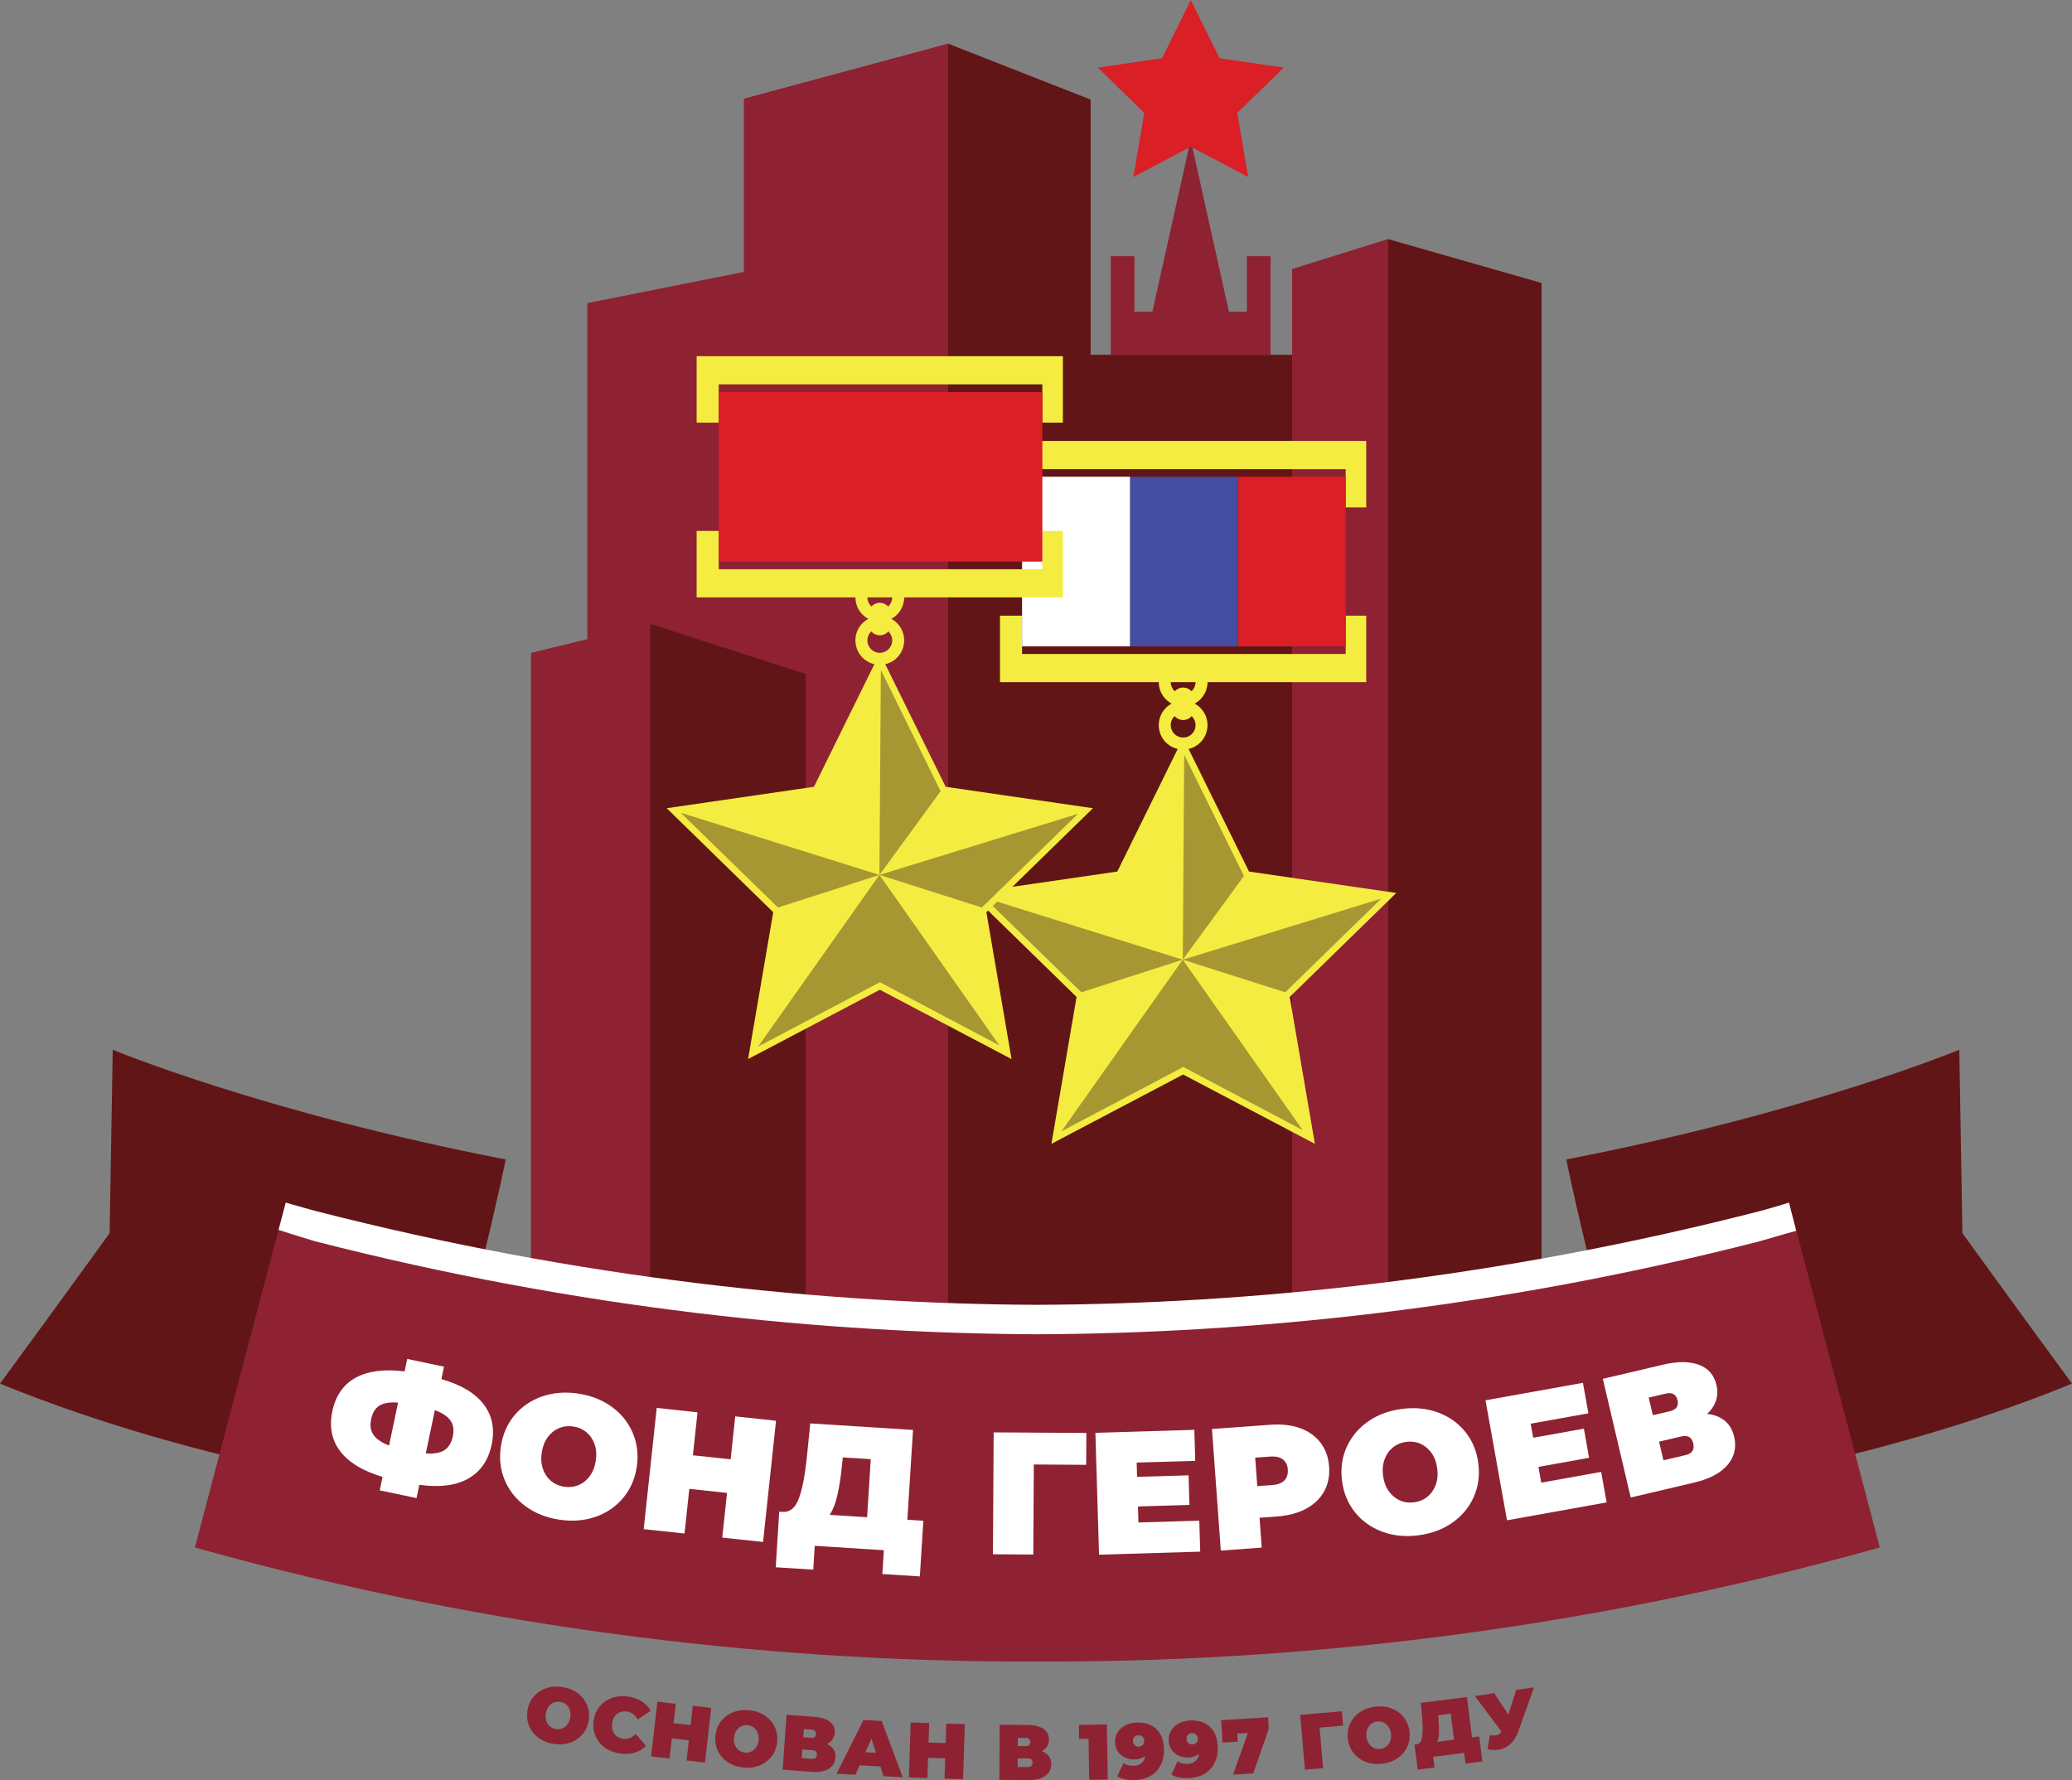<?xml version="1.0" encoding="UTF-8"?> <svg xmlns="http://www.w3.org/2000/svg" width="270" height="232" viewBox="0 0 270 232" fill="none"><rect x="0" y="0" width="270" height="232" fill="#808080" stroke="none"/><g clip-path="url(#clip0_294_2)"><path d="M180.885 31.175L168.372 35.075V46.258H142.111V12.988L123.545 5.702L96.954 12.873V35.451L76.552 39.516V83.308L69.207 85.114V165.21L84.231 169.048L84.713 171.934L96.954 170.013V175.575H123.545V175.806L135.589 172.116V175.806H168.372V185.66L180.885 188.926L200.88 192.315V36.894L180.885 31.175Z" fill="#8E2232"></path><path d="M76.552 39.516L98.589 35.125V131.709H76.552V39.516Z" fill="#8E2232"></path><path d="M175.582 46.257H135.589V175.81H175.582V46.257Z" fill="#621516"></path><path d="M96.954 12.873L123.545 5.702V175.575H96.954V12.873Z" fill="#8E2232"></path><path d="M142.111 12.988V170.112L123.545 175.806V5.702L142.111 12.988Z" fill="#621516"></path><path d="M168.372 35.075L180.885 31.175V188.926L168.372 185.66V35.075Z" fill="#8E2232"></path><path d="M200.88 36.894V192.315L180.885 188.926V31.175L200.88 36.894Z" fill="#621516"></path><path d="M162.521 33.389H162.476V40.638H160.145L155.155 18.208L150.161 40.638H147.83V33.389H147.785H144.742V46.261H146.764H146.801H147.414H162.892H163.505H163.542H165.564V33.389H162.521Z" fill="#8E2232"></path><path d="M155.172 19.123L147.686 23.065L149.115 14.72L143.062 8.811L151.429 7.591L155.172 0L158.914 7.591L167.281 8.811L161.224 14.72L162.657 23.065L155.172 19.123Z" fill="#DA1F26"></path><path d="M69.207 85.114L84.713 81.3V169.172L69.207 165.21V85.114Z" fill="#8E2232"></path><path d="M104.979 87.839V168.751L84.713 171.934V81.3L104.979 87.839Z" fill="#621516"></path><path d="M14.691 136.809C14.691 136.809 34.278 144.981 65.904 151.112C63.253 163.985 55.294 194.632 55.294 194.632C55.294 194.632 27.542 191.569 0 180.329C7.346 170.318 14.284 160.715 14.284 160.715L14.691 136.809Z" fill="#621516"></path><path d="M255.309 136.809C255.309 136.809 235.722 144.981 204.095 151.112C206.747 163.985 214.706 194.632 214.706 194.632C214.706 194.632 242.458 191.569 270.004 180.329C262.658 170.318 255.72 160.715 255.72 160.715L255.313 136.809H255.309Z" fill="#621516"></path><path d="M70.166 226.483C69.61 226.071 69.203 225.556 68.947 224.937C68.692 224.319 68.622 223.655 68.729 222.946C68.84 222.237 69.112 221.626 69.544 221.119C69.977 220.608 70.52 220.245 71.175 220.022C71.834 219.8 72.542 219.75 73.303 219.87C74.065 219.989 74.724 220.257 75.28 220.666C75.836 221.078 76.243 221.593 76.499 222.212C76.754 222.83 76.828 223.494 76.717 224.203C76.606 224.912 76.334 225.523 75.902 226.03C75.469 226.541 74.926 226.904 74.267 227.127C73.608 227.349 72.9 227.399 72.138 227.279C71.376 227.16 70.718 226.892 70.162 226.479M73.283 225.251C73.546 225.143 73.769 224.966 73.95 224.723C74.135 224.48 74.255 224.179 74.308 223.82C74.366 223.461 74.341 223.14 74.242 222.851C74.144 222.562 73.983 222.327 73.769 222.142C73.551 221.96 73.295 221.845 72.999 221.8C72.702 221.754 72.422 221.783 72.159 221.89C71.895 221.997 71.673 222.175 71.492 222.418C71.306 222.661 71.187 222.962 71.134 223.321C71.076 223.68 71.101 224.001 71.2 224.29C71.298 224.578 71.459 224.814 71.673 224.999C71.891 225.18 72.147 225.296 72.443 225.341C72.739 225.387 73.019 225.358 73.283 225.251Z" fill="#8E2232"></path><path d="M78.846 227.794C78.286 227.399 77.874 226.896 77.606 226.281C77.343 225.671 77.257 225.007 77.351 224.286C77.446 223.568 77.705 222.95 78.121 222.43C78.537 221.911 79.068 221.535 79.715 221.3C80.361 221.065 81.057 220.999 81.806 221.103C82.498 221.197 83.095 221.404 83.602 221.717C84.108 222.034 84.507 222.447 84.8 222.954L83.107 224.1C82.741 223.486 82.263 223.139 81.666 223.057C81.164 222.991 80.74 223.098 80.394 223.374C80.048 223.655 79.838 224.067 79.764 224.607C79.69 225.151 79.785 225.601 80.048 225.964C80.308 226.327 80.69 226.541 81.189 226.611C81.786 226.689 82.337 226.483 82.852 225.988L84.182 227.543C83.77 227.955 83.276 228.248 82.7 228.417C82.127 228.586 81.493 228.627 80.806 228.532C80.056 228.429 79.402 228.182 78.842 227.786" fill="#8E2232"></path><path d="M92.677 222.583L91.865 229.712L89.465 229.435L89.765 226.809L87.546 226.553L87.25 229.184L84.849 228.908L85.66 221.779L88.061 222.055L87.772 224.578L89.988 224.834L90.276 222.307L92.677 222.583Z" fill="#8E2232"></path><path d="M94.879 229.687C94.299 229.312 93.858 228.821 93.566 228.223C93.273 227.625 93.158 226.966 93.224 226.252C93.29 225.539 93.525 224.912 93.924 224.376C94.323 223.84 94.842 223.441 95.484 223.177C96.127 222.913 96.831 222.818 97.597 222.888C98.367 222.958 99.038 223.185 99.623 223.56C100.203 223.935 100.644 224.426 100.936 225.024C101.228 225.626 101.344 226.281 101.278 226.995C101.212 227.708 100.977 228.335 100.578 228.871C100.178 229.407 99.66 229.807 99.017 230.071C98.375 230.334 97.671 230.429 96.905 230.359C96.139 230.289 95.464 230.066 94.879 229.687ZM97.914 228.265C98.169 228.141 98.379 227.951 98.548 227.696C98.717 227.44 98.816 227.131 98.849 226.772C98.882 226.413 98.84 226.092 98.721 225.807C98.602 225.527 98.433 225.3 98.202 225.131C97.976 224.962 97.712 224.863 97.412 224.838C97.111 224.809 96.835 224.859 96.58 224.983C96.325 225.106 96.115 225.296 95.946 225.552C95.777 225.807 95.678 226.116 95.645 226.475C95.612 226.834 95.653 227.155 95.773 227.44C95.892 227.72 96.065 227.947 96.292 228.116C96.518 228.285 96.782 228.384 97.082 228.413C97.383 228.442 97.659 228.392 97.914 228.269" fill="#8E2232"></path><path d="M108.619 228.001C108.809 228.298 108.891 228.652 108.862 229.06C108.817 229.699 108.525 230.19 107.989 230.524C107.454 230.858 106.725 230.99 105.799 230.924L101.982 230.644L102.501 223.486L106.124 223.75C107.009 223.816 107.685 224.026 108.146 224.389C108.607 224.752 108.817 225.23 108.776 225.824C108.751 226.166 108.648 226.459 108.471 226.706C108.294 226.953 108.051 227.147 107.746 227.291C108.138 227.465 108.43 227.7 108.619 227.997M106.445 228.697C106.47 228.33 106.289 228.133 105.894 228.104L104.555 228.005L104.473 229.13L105.811 229.229C106.206 229.258 106.416 229.081 106.445 228.702M104.671 226.413L105.692 226.487C106.087 226.516 106.297 226.356 106.322 226.009C106.346 225.646 106.165 225.453 105.77 225.424L104.749 225.349L104.671 226.413Z" fill="#8E2232"></path><path d="M114.73 230.219L112.012 230.074L111.465 231.295L109.01 231.163L112.519 224.166L114.89 224.294L117.637 231.625L115.141 231.493L114.726 230.219H114.73ZM114.157 228.442L113.56 226.603L112.77 228.367L114.161 228.442H114.157Z" fill="#8E2232"></path><path d="M125.727 224.71L125.493 231.885L123.08 231.802L123.166 229.159L120.935 229.085L120.848 231.728L118.435 231.65L118.67 224.479L121.083 224.558L121 227.098L123.232 227.172L123.315 224.632L125.727 224.71Z" fill="#8E2232"></path><path d="M136.672 228.887C136.882 229.171 136.985 229.518 136.985 229.93C136.985 230.573 136.721 231.076 136.21 231.447C135.7 231.819 134.979 232 134.053 231.992L130.224 231.967L130.269 224.793L133.905 224.813C134.79 224.817 135.478 224.986 135.963 225.32C136.449 225.65 136.692 226.112 136.688 226.71C136.688 227.052 136.606 227.353 136.441 227.609C136.276 227.869 136.05 228.079 135.758 228.24C136.161 228.384 136.466 228.602 136.676 228.887M134.551 229.728C134.551 229.361 134.358 229.171 133.958 229.171L132.616 229.163L132.608 230.289L133.95 230.297C134.345 230.297 134.543 230.112 134.547 229.728M132.624 227.563L133.649 227.572C134.045 227.572 134.242 227.399 134.246 227.052C134.246 226.689 134.049 226.508 133.654 226.504L132.628 226.496L132.62 227.563H132.624Z" fill="#8E2232"></path><path d="M144.236 224.743L144.347 231.918L141.934 231.959L141.847 226.607L140.62 226.628L140.592 224.805L144.236 224.743Z" fill="#8E2232"></path><path d="M149.947 224.83C150.469 225.081 150.881 225.465 151.186 225.984C151.491 226.504 151.651 227.143 151.672 227.91C151.696 228.73 151.552 229.444 151.239 230.054C150.927 230.664 150.478 231.138 149.889 231.468C149.3 231.802 148.613 231.979 147.822 232C147.394 232.012 146.982 231.975 146.591 231.889C146.2 231.802 145.862 231.674 145.586 231.505L146.406 229.79C146.768 230.033 147.204 230.145 147.715 230.132C148.131 230.12 148.473 230.004 148.732 229.79C148.995 229.576 149.164 229.266 149.234 228.866C148.868 229.143 148.398 229.291 147.822 229.308C147.385 229.32 146.978 229.238 146.599 229.056C146.216 228.875 145.907 228.615 145.673 228.273C145.438 227.931 145.31 227.535 145.298 227.085C145.281 226.586 145.397 226.141 145.644 225.754C145.887 225.362 146.228 225.061 146.665 224.842C147.101 224.624 147.587 224.508 148.131 224.492C148.818 224.471 149.424 224.587 149.947 224.838M148.913 227.407C149.045 227.271 149.107 227.089 149.102 226.863C149.094 226.636 149.024 226.463 148.88 226.335C148.74 226.211 148.559 226.149 148.341 226.158C148.123 226.162 147.945 226.236 147.814 226.368C147.682 226.504 147.62 226.681 147.624 226.908C147.633 227.135 147.707 227.312 147.847 227.44C147.987 227.568 148.168 227.63 148.386 227.625C148.604 227.617 148.777 227.547 148.913 227.411" fill="#8E2232"></path><path d="M156.901 224.541C157.428 224.785 157.848 225.16 158.157 225.671C158.47 226.182 158.639 226.821 158.676 227.588C158.713 228.409 158.581 229.126 158.28 229.741C157.98 230.355 157.535 230.833 156.954 231.175C156.374 231.518 155.686 231.707 154.896 231.744C154.468 231.765 154.056 231.732 153.66 231.654C153.269 231.571 152.932 231.452 152.648 231.287L153.438 229.559C153.805 229.794 154.241 229.901 154.756 229.877C155.172 229.856 155.509 229.736 155.769 229.518C156.028 229.295 156.189 228.986 156.255 228.586C155.892 228.871 155.423 229.027 154.85 229.052C154.414 229.073 154.006 228.994 153.619 228.821C153.236 228.648 152.923 228.392 152.681 228.054C152.438 227.716 152.306 227.32 152.289 226.871C152.265 226.372 152.372 225.927 152.611 225.531C152.849 225.135 153.183 224.826 153.619 224.599C154.052 224.372 154.538 224.249 155.077 224.224C155.765 224.191 156.374 224.298 156.901 224.541ZM155.909 227.127C156.04 226.986 156.098 226.805 156.086 226.578C156.077 226.351 155.999 226.178 155.855 226.055C155.711 225.931 155.534 225.873 155.316 225.885C155.097 225.894 154.925 225.968 154.793 226.104C154.661 226.24 154.603 226.421 154.612 226.644C154.624 226.871 154.698 227.048 154.842 227.172C154.986 227.3 155.163 227.357 155.382 227.345C155.6 227.333 155.773 227.258 155.905 227.122" fill="#8E2232"></path><path d="M165.243 223.812L165.333 225.296L163.312 231.122L160.672 231.287L162.612 225.857L161.232 225.943L161.298 226.986L159.305 227.114L159.124 224.195L165.243 223.812Z" fill="#8E2232"></path><path d="M175.026 224.892L171.954 225.16L172.411 230.437L170.044 230.643L169.43 223.494L174.861 223.024L175.026 224.892Z" fill="#8E2232"></path><path d="M177.925 229.613C177.282 229.357 176.755 228.961 176.352 228.434C175.948 227.902 175.705 227.279 175.631 226.566C175.557 225.853 175.664 225.193 175.953 224.591C176.241 223.989 176.673 223.494 177.25 223.111C177.83 222.727 178.501 222.496 179.267 222.414C180.033 222.335 180.741 222.422 181.384 222.678C182.03 222.933 182.553 223.329 182.956 223.857C183.36 224.389 183.603 225.011 183.677 225.725C183.751 226.438 183.644 227.098 183.36 227.7C183.072 228.302 182.639 228.796 182.063 229.18C181.486 229.563 180.811 229.794 180.045 229.877C179.279 229.955 178.571 229.868 177.929 229.613M180.63 227.625C180.856 227.452 181.025 227.226 181.141 226.945C181.256 226.661 181.293 226.339 181.256 225.98C181.219 225.622 181.116 225.312 180.943 225.061C180.774 224.805 180.56 224.62 180.305 224.5C180.049 224.381 179.769 224.335 179.473 224.364C179.172 224.397 178.913 224.496 178.687 224.669C178.46 224.842 178.291 225.069 178.176 225.35C178.061 225.634 178.024 225.956 178.061 226.314C178.098 226.673 178.201 226.982 178.374 227.234C178.542 227.489 178.757 227.675 179.012 227.795C179.267 227.914 179.547 227.959 179.844 227.931C180.144 227.902 180.404 227.799 180.63 227.625Z" fill="#8E2232"></path><path d="M192.76 226.314L193.168 229.567L190.973 229.844L190.8 228.45L186.757 228.961L186.93 230.355L184.735 230.631L184.327 227.378L184.529 227.353C184.941 227.3 185.2 227.003 185.303 226.458C185.406 225.914 185.419 225.131 185.336 224.108L185.147 221.931L191.158 221.173L191.817 226.43L192.752 226.31L192.76 226.314ZM187.506 225.815C187.486 226.302 187.407 226.702 187.276 227.007L189.47 226.731L189.042 223.333L187.407 223.539L187.448 224.051C187.506 224.739 187.527 225.329 187.506 225.815Z" fill="#8E2232"></path><path d="M199.9 219.907L197.833 225.671C197.59 226.355 197.244 226.9 196.803 227.304C196.363 227.708 195.848 227.951 195.259 228.038C194.807 228.104 194.333 228.079 193.839 227.955L194.144 226.149C194.452 226.186 194.704 226.19 194.889 226.166C195.066 226.141 195.21 226.087 195.325 226.009C195.441 225.931 195.548 225.811 195.638 225.654L192.192 221.041L194.712 220.67L196.556 223.457L197.578 220.249L199.887 219.911L199.9 219.907Z" fill="#8E2232"></path><path d="M233.12 156.728C233.12 156.728 231.823 157.182 229.352 157.924C194.745 166.813 162.744 169.939 135.177 170.058C107.615 169.939 75.609 166.813 41.002 157.924C38.532 157.186 37.234 156.728 37.234 156.728C37.234 156.728 25.524 201.213 25.401 201.679C65.538 212.935 102.958 216.641 135.128 216.547C135.144 216.547 135.161 216.547 135.177 216.547C135.194 216.547 135.21 216.547 135.227 216.547C167.392 216.646 204.812 212.935 244.953 201.679C244.83 201.213 233.12 156.728 233.12 156.728Z" fill="#8E2232"></path><path d="M61.013 192.707C59.403 193.614 57.278 193.882 54.639 193.511L54.277 195.242L49.484 194.236L49.85 192.484C47.281 191.713 45.441 190.6 44.333 189.144C43.225 187.689 42.884 185.949 43.308 183.92C43.732 181.892 44.745 180.436 46.338 179.558C47.936 178.68 50.065 178.404 52.728 178.729L53.066 177.109L57.859 178.115L57.517 179.735C60.095 180.477 61.935 181.578 63.043 183.042C64.15 184.502 64.488 186.25 64.064 188.278C63.636 190.324 62.619 191.8 61.005 192.703M48.681 187.021C49.068 187.565 49.739 188.023 50.699 188.394L51.872 182.795C50.789 182.72 49.978 182.857 49.434 183.199C48.891 183.541 48.533 184.135 48.356 184.98C48.187 185.796 48.294 186.473 48.681 187.021ZM57.912 188.996C58.464 188.641 58.831 188.039 59.008 187.198C59.181 186.369 59.082 185.685 58.707 185.141C58.332 184.601 57.653 184.147 56.665 183.784L55.483 189.425C56.55 189.495 57.361 189.35 57.912 188.996Z" fill="white"></path><path d="M68.486 196.31C67.247 195.403 66.345 194.265 65.769 192.9C65.196 191.536 65.032 190.068 65.27 188.497C65.509 186.926 66.102 185.574 67.053 184.44C68.004 183.306 69.207 182.494 70.656 181.991C72.11 181.492 73.678 181.372 75.367 181.628C77.055 181.883 78.516 182.465 79.756 183.376C80.995 184.283 81.897 185.421 82.469 186.786C83.041 188.151 83.21 189.618 82.972 191.189C82.733 192.76 82.14 194.113 81.184 195.242C80.233 196.376 79.031 197.193 77.582 197.691C76.132 198.19 74.559 198.31 72.871 198.054C71.183 197.799 69.722 197.213 68.482 196.306M75.375 193.556C75.951 193.317 76.445 192.925 76.849 192.381C77.252 191.837 77.516 191.169 77.635 190.377C77.755 189.585 77.705 188.868 77.479 188.229C77.256 187.59 76.902 187.07 76.421 186.666C75.939 186.262 75.371 186.011 74.712 185.912C74.053 185.813 73.435 185.883 72.855 186.122C72.274 186.365 71.784 186.753 71.381 187.297C70.977 187.841 70.718 188.509 70.594 189.301C70.475 190.093 70.524 190.81 70.751 191.449C70.973 192.088 71.327 192.608 71.809 193.012C72.291 193.416 72.859 193.663 73.518 193.766C74.177 193.865 74.794 193.795 75.371 193.556" fill="white"></path><path d="M101.125 185.165L99.433 200.961L94.113 200.392L94.739 194.57L89.823 194.038L89.201 199.86L83.881 199.291L85.578 183.491L90.893 184.065L90.292 189.664L95.209 190.192L95.806 184.592L101.125 185.165Z" fill="white"></path><path d="M120.321 198.203L119.864 205.451L114.977 205.142L115.174 202.037L106.169 201.464L105.972 204.569L101.084 204.26L101.541 197.011L101.994 197.04C102.912 197.098 103.6 196.558 104.049 195.42C104.498 194.282 104.848 192.583 105.099 190.323L105.585 185.512L118.975 186.361L118.234 198.071L120.313 198.203H120.321ZM109.105 194.933C108.858 195.984 108.525 196.817 108.109 197.428L112.992 197.737L113.47 190.171L109.826 189.94L109.71 191.07C109.554 192.591 109.352 193.878 109.101 194.933" fill="white"></path><path d="M141.539 190.909L134.716 190.864L134.646 202.598L129.388 202.565L129.483 186.679L141.563 186.753L141.539 190.909Z" fill="white"></path><path d="M156.279 198.182L156.399 202.223L143.214 202.619L142.741 186.736L155.633 186.349L155.752 190.39L148.118 190.616L148.172 192.476L154.879 192.278L154.995 196.133L148.287 196.335L148.349 198.421L156.279 198.182Z" fill="white"></path><path d="M169.422 186.134C170.542 186.538 171.431 187.169 172.082 188.035C172.737 188.897 173.107 189.932 173.194 191.14C173.28 192.348 173.066 193.424 172.543 194.372C172.02 195.321 171.234 196.075 170.184 196.636C169.134 197.197 167.878 197.535 166.416 197.638L164.131 197.803L164.415 201.695L159.083 202.087L157.93 186.241L165.548 185.685C167.009 185.578 168.302 185.726 169.422 186.13M167.372 192.937C167.709 192.587 167.857 192.117 167.812 191.527C167.771 190.938 167.557 190.497 167.17 190.2C166.787 189.903 166.231 189.779 165.506 189.833L163.563 189.973L163.835 193.684L165.778 193.544C166.503 193.49 167.034 193.288 167.372 192.937Z" fill="white"></path><path d="M180.086 199.609C178.649 199.073 177.472 198.223 176.549 197.069C175.627 195.91 175.067 194.545 174.874 192.966C174.676 191.391 174.882 189.928 175.491 188.579C176.101 187.231 177.035 186.118 178.295 185.244C179.555 184.37 181.033 183.825 182.73 183.615C184.422 183.401 185.991 183.566 187.428 184.102C188.865 184.638 190.042 185.487 190.965 186.641C191.887 187.8 192.447 189.165 192.641 190.744C192.838 192.319 192.632 193.783 192.023 195.135C191.418 196.483 190.483 197.597 189.219 198.471C187.959 199.345 186.481 199.889 184.784 200.099C183.092 200.314 181.523 200.149 180.086 199.613M185.974 195.09C186.464 194.702 186.831 194.191 187.074 193.556C187.317 192.921 187.387 192.208 187.288 191.412C187.189 190.616 186.946 189.94 186.555 189.387C186.168 188.835 185.686 188.431 185.114 188.171C184.541 187.915 183.924 187.829 183.265 187.911C182.606 187.994 182.03 188.229 181.536 188.62C181.042 189.012 180.679 189.519 180.436 190.154C180.198 190.785 180.123 191.503 180.222 192.298C180.321 193.094 180.564 193.77 180.955 194.323C181.346 194.875 181.824 195.279 182.396 195.539C182.969 195.795 183.586 195.881 184.245 195.799C184.904 195.716 185.48 195.481 185.974 195.09Z" fill="white"></path><path d="M208.645 191.828L209.358 195.807L196.375 198.137L193.575 182.498L206.27 180.222L206.982 184.196L199.463 185.545L199.789 187.379L206.393 186.192L207.073 189.989L200.472 191.177L200.839 193.23L208.645 191.828Z" fill="white"></path><path d="M224.769 185.178C225.371 185.681 225.774 186.373 225.98 187.26C226.305 188.645 226.013 189.866 225.107 190.929C224.201 191.989 222.748 192.756 220.747 193.226L212.495 195.168L208.864 179.702L216.695 177.859C218.606 177.41 220.174 177.414 221.389 177.872C222.608 178.329 223.365 179.203 223.666 180.486C223.839 181.219 223.818 181.912 223.604 182.551C223.39 183.19 223.007 183.763 222.459 184.266C223.398 184.37 224.168 184.675 224.769 185.182M215.377 184.444L217.584 183.924C218.437 183.722 218.774 183.248 218.601 182.498C218.42 181.718 217.901 181.426 217.049 181.628L214.842 182.147L215.382 184.444H215.377ZM220.64 188.101C220.45 187.305 219.931 187.008 219.079 187.21L216.189 187.891L216.761 190.319L219.651 189.639C220.504 189.437 220.833 188.926 220.64 188.101Z" fill="white"></path><path d="M36.3 160.287C36.3 160.287 38.532 161.02 41.002 161.758C75.609 170.648 107.611 173.773 135.177 173.893C162.74 173.773 194.745 170.648 229.352 161.758C231.823 161.02 234.063 160.41 234.063 160.41L233.12 156.728C233.12 156.728 231.827 157.165 229.328 157.842C194.72 166.731 162.74 169.939 135.177 170.058C107.615 169.939 75.647 166.694 41.039 157.804C38.569 157.132 37.234 156.732 37.234 156.732L36.3 160.287Z" fill="white"></path><path d="M130.306 57.468V66.131H133.184V61.142H175.356V66.131H178.032V57.468H130.306Z" fill="#F5EC41"></path><path d="M130.306 88.903V80.24H133.184V85.233H175.356V80.24H178.032V88.903H130.306Z" fill="#F5EC41"></path><path d="M152.705 91.076C152.705 90.263 153.364 89.604 154.175 89.604C154.986 89.604 155.645 90.263 155.645 91.076C155.645 91.888 154.986 92.548 154.175 92.548C153.364 92.548 152.705 91.888 152.705 91.076Z" fill="#F5EC41"></path><path d="M152.705 92.374C152.705 91.562 153.364 90.903 154.175 90.903C154.986 90.903 155.645 91.562 155.645 92.374C155.645 93.187 154.986 93.847 154.175 93.847C153.364 93.847 152.705 93.187 152.705 92.374Z" fill="#F5EC41"></path><path d="M154.175 85.707C152.421 85.707 150.996 87.13 150.996 88.891C150.996 90.651 152.417 92.074 154.175 92.074C155.933 92.074 157.35 90.647 157.35 88.891C157.35 87.134 155.929 85.707 154.175 85.707ZM154.175 90.511C153.282 90.511 152.557 89.785 152.557 88.891C152.557 87.996 153.282 87.27 154.175 87.27C155.069 87.27 155.793 87.996 155.793 88.891C155.793 89.785 155.069 90.511 154.175 90.511Z" fill="#F5EC41"></path><path d="M154.175 91.323C152.421 91.323 150.996 92.746 150.996 94.506C150.996 96.267 152.417 97.689 154.175 97.689C155.933 97.689 157.35 96.263 157.35 94.506C157.35 92.75 155.929 91.323 154.175 91.323ZM154.175 96.126C153.282 96.126 152.557 95.401 152.557 94.506C152.557 93.611 153.282 92.886 154.175 92.886C155.069 92.886 155.793 93.611 155.793 94.506C155.793 95.401 155.069 96.126 154.175 96.126Z" fill="#F5EC41"></path><path d="M154.175 140.038L137.009 149.072L140.287 129.932L126.403 116.379L145.594 113.588L154.175 96.172L162.756 113.588L181.947 116.379L168.063 129.932L171.341 149.072L154.175 140.038Z" fill="#F5EC41"></path><path d="M154.126 125.075L154.311 98.365L162.097 114.165L154.126 125.075Z" fill="#A69733"></path><path d="M169.752 147.286L154.122 125.071L138.311 147.451L154.188 139.056L169.752 147.286Z" fill="#A69733"></path><path d="M154.126 125.075L180 117.109L167.475 129.322L154.126 125.075Z" fill="#A69733"></path><path d="M154.122 125.075L128.227 116.969L140.909 129.322L154.122 125.075Z" fill="#A69733"></path><path d="M175.355 62.131H161.298V84.24H175.355V62.131Z" fill="#DA1F26"></path><path d="M161.298 62.131H147.245V84.24H161.298V62.131Z" fill="#444DA1"></path><path d="M147.245 62.131H133.184V84.24H147.245V62.131Z" fill="white"></path><path d="M90.778 46.422V55.085H93.656V50.096H135.828V55.085H138.504V46.422H90.778Z" fill="#F5EC41"></path><path d="M90.778 77.857V69.194H93.656V74.187H135.828V69.194H138.504V77.857H90.778Z" fill="#F5EC41"></path><path d="M113.177 80.03C113.177 79.218 113.836 78.558 114.647 78.558C115.458 78.558 116.117 79.218 116.117 80.03C116.117 80.842 115.458 81.502 114.647 81.502C113.836 81.502 113.177 80.842 113.177 80.03Z" fill="#F5EC41"></path><path d="M113.177 81.329C113.177 80.516 113.836 79.857 114.647 79.857C115.458 79.857 116.117 80.516 116.117 81.329C116.117 82.141 115.458 82.801 114.647 82.801C113.836 82.801 113.177 82.141 113.177 81.329Z" fill="#F5EC41"></path><path d="M114.647 74.662C112.893 74.662 111.469 76.084 111.469 77.845C111.469 79.605 112.889 81.028 114.647 81.028C116.405 81.028 117.822 79.601 117.822 77.845C117.822 76.088 116.401 74.662 114.647 74.662ZM114.647 79.465C113.754 79.465 113.029 78.739 113.029 77.845C113.029 76.95 113.754 76.224 114.647 76.224C115.541 76.224 116.265 76.95 116.265 77.845C116.265 78.739 115.541 79.465 114.647 79.465Z" fill="#F5EC41"></path><path d="M114.647 80.277C112.893 80.277 111.469 81.7 111.469 83.46C111.469 85.221 112.889 86.643 114.647 86.643C116.405 86.643 117.822 85.217 117.822 83.46C117.822 81.704 116.401 80.277 114.647 80.277ZM114.647 85.081C113.754 85.081 113.029 84.355 113.029 83.46C113.029 82.566 113.754 81.84 114.647 81.84C115.541 81.84 116.265 82.566 116.265 83.46C116.265 84.355 115.541 85.081 114.647 85.081Z" fill="#F5EC41"></path><path d="M114.647 128.992L97.481 138.026L100.759 118.886L86.875 105.333L106.066 102.542L114.647 85.126L123.228 102.542L142.42 105.333L128.535 118.886L131.813 138.026L114.647 128.992Z" fill="#F5EC41"></path><path d="M114.598 114.029L114.783 87.32L122.569 103.119L114.598 114.029Z" fill="#A69733"></path><path d="M130.224 136.24L114.598 114.025L98.783 136.405L114.66 128.011L130.224 136.24Z" fill="#A69733"></path><path d="M114.598 114.025L140.472 106.063L127.947 118.276L114.598 114.025Z" fill="#A69733"></path><path d="M114.594 114.025L88.699 105.923L101.381 118.276L114.594 114.025Z" fill="#A69733"></path><path d="M135.828 51.085H93.656V73.194H135.828V51.085Z" fill="#DA1F26"></path></g><defs><clipPath id="clip0_294_2"><rect width="270" height="232" fill="white"></rect></clipPath></defs></svg> 